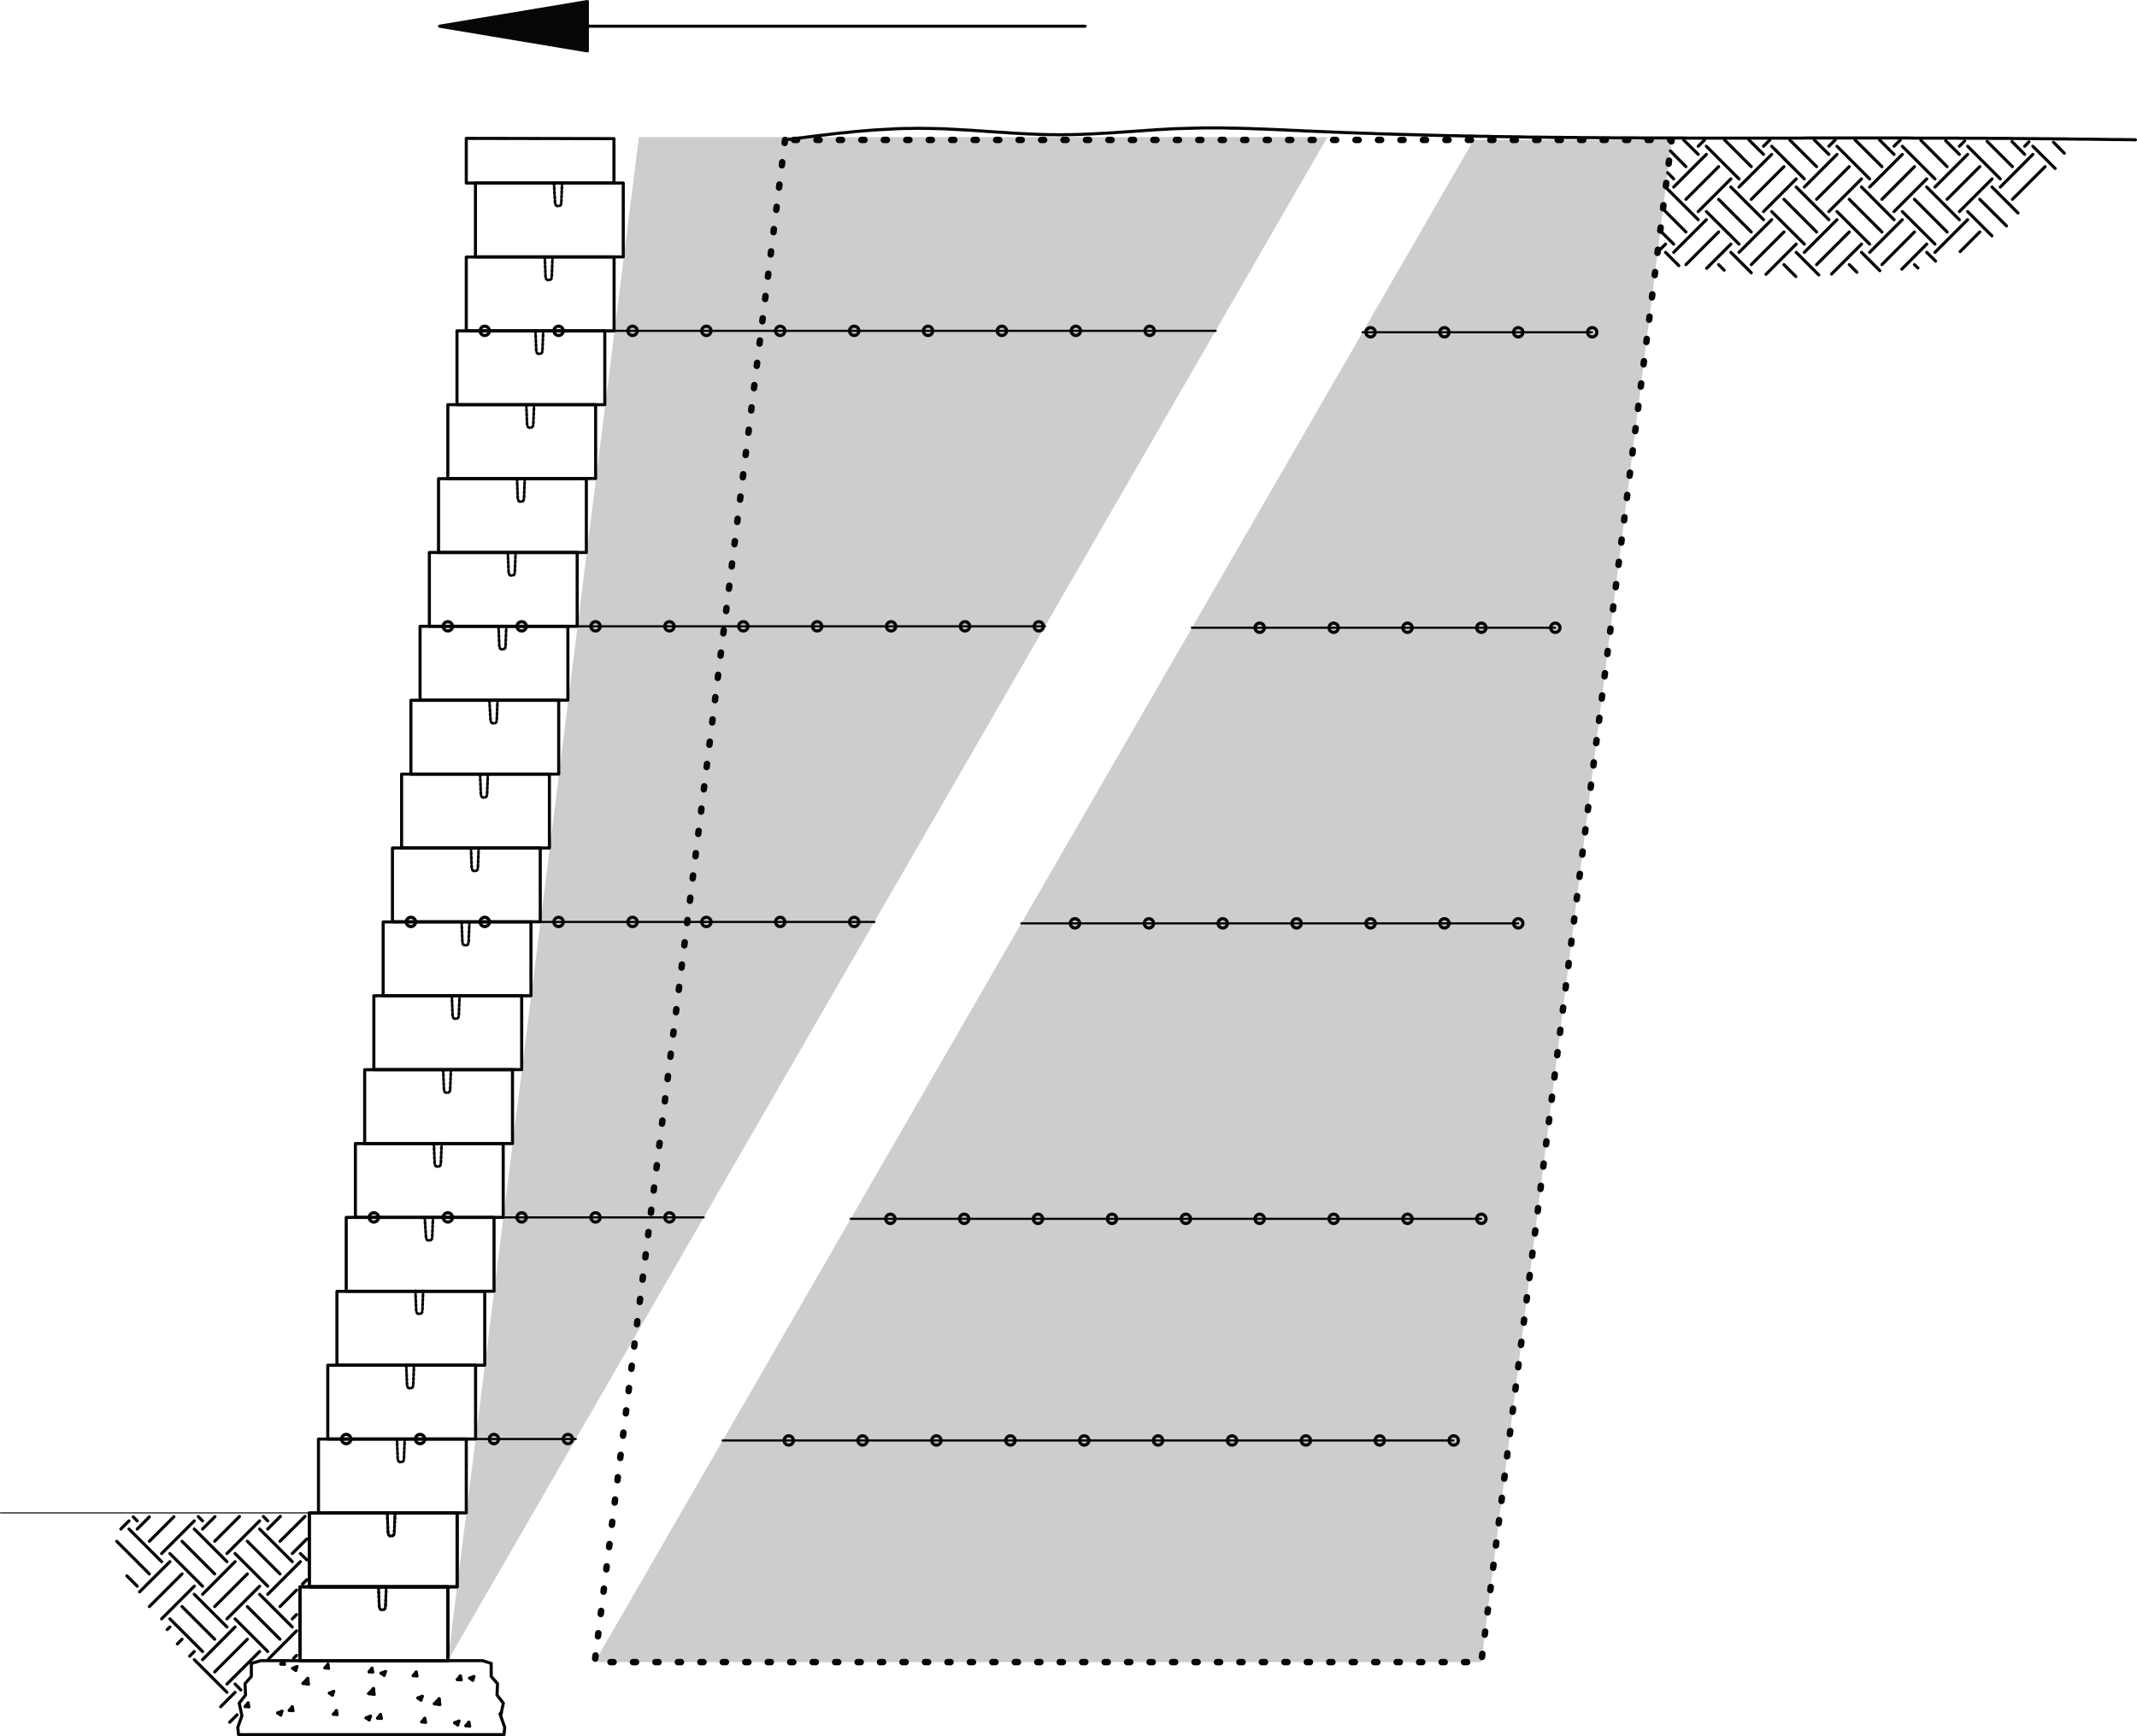 <svg xmlns="http://www.w3.org/2000/svg" viewBox="0 0 165.54 134.5"><defs><style>.cls-1{fill:#cdcdcd;}.cls-2,.cls-3,.cls-4,.cls-5,.cls-6,.cls-7,.cls-9{fill:none;}.cls-2,.cls-3,.cls-4,.cls-5,.cls-6,.cls-7,.cls-8,.cls-9{stroke:#070606;stroke-linecap:round;stroke-linejoin:round;}.cls-2{stroke-width:0.25px;}.cls-3{stroke-width:0.17px;}.cls-4,.cls-8{stroke-width:0.24px;}.cls-5{stroke-width:0;}.cls-6{stroke-width:0.21px;stroke-dasharray:0.17 0.17;}.cls-7{stroke-width:0.08px;}.cls-8{fill:#070606;fill-rule:evenodd;}.cls-9{stroke-width:0.5px;stroke-dasharray:0.24 1.5;}</style></defs><title>is-tensile-overstress</title><g id="Layer_2" data-name="Layer 2"><g id="Layer_1-2" data-name="Layer 1"><polyline class="cls-1" points="114.22 10.73 46.07 128.76 46.07 128.76 114.75 128.76 129.49 10.84 114.16 10.84"/><polyline class="cls-1" points="34.69 128.65 102.83 10.62 49.49 10.62 34.69 128.65"/><circle class="cls-2" cx="61.1" cy="111.59" r="0.36"/><circle class="cls-2" cx="95.44" cy="111.59" r="0.36"/><circle class="cls-2" cx="72.54" cy="111.59" r="0.36"/><circle class="cls-2" cx="66.82" cy="111.59" r="0.36"/><circle class="cls-2" cx="78.27" cy="111.59" r="0.36"/><circle class="cls-2" cx="83.99" cy="111.59" r="0.36"/><circle class="cls-2" cx="89.71" cy="111.59" r="0.36"/><circle class="cls-2" cx="101.16" cy="111.59" r="0.36"/><circle class="cls-2" cx="106.88" cy="111.59" r="0.36"/><circle class="cls-2" cx="112.61" cy="111.59" r="0.36"/><line class="cls-3" x1="55.98" y1="111.59" x2="112.59" y2="111.59"/><circle class="cls-2" cx="97.58" cy="94.42" r="0.36"/><circle class="cls-2" cx="74.69" cy="94.42" r="0.36"/><circle class="cls-2" cx="68.97" cy="94.42" r="0.36"/><circle class="cls-2" cx="80.41" cy="94.42" r="0.36"/><circle class="cls-2" cx="86.14" cy="94.42" r="0.36"/><circle class="cls-2" cx="91.86" cy="94.42" r="0.36"/><circle class="cls-2" cx="103.31" cy="94.42" r="0.36"/><circle class="cls-2" cx="109.03" cy="94.42" r="0.36"/><circle class="cls-2" cx="114.75" cy="94.42" r="0.36"/><line class="cls-3" x1="65.9" y1="94.42" x2="114.74" y2="94.42"/><circle class="cls-2" cx="100.44" cy="71.53" r="0.36"/><circle class="cls-2" cx="83.27" cy="71.53" r="0.36"/><circle class="cls-2" cx="89" cy="71.53" r="0.36"/><circle class="cls-2" cx="94.72" cy="71.53" r="0.36"/><circle class="cls-2" cx="106.17" cy="71.53" r="0.36"/><circle class="cls-2" cx="111.89" cy="71.53" r="0.36"/><circle class="cls-2" cx="117.61" cy="71.53" r="0.36"/><line class="cls-3" x1="79.12" y1="71.53" x2="117.6" y2="71.53"/><circle class="cls-2" cx="103.31" cy="48.63" r="0.36"/><circle class="cls-2" cx="97.58" cy="48.63" r="0.36"/><circle class="cls-2" cx="109.03" cy="48.63" r="0.36"/><circle class="cls-2" cx="114.75" cy="48.63" r="0.36"/><circle class="cls-2" cx="120.48" cy="48.63" r="0.36"/><line class="cls-3" x1="92.33" y1="48.63" x2="120.46" y2="48.63"/><circle class="cls-2" cx="106.17" cy="25.74" r="0.36"/><circle class="cls-2" cx="111.89" cy="25.74" r="0.36"/><circle class="cls-2" cx="117.61" cy="25.74" r="0.36"/><circle class="cls-2" cx="123.34" cy="25.74" r="0.36"/><line class="cls-3" x1="105.55" y1="25.74" x2="123.32" y2="25.74"/><circle class="cls-2" cx="32.54" cy="111.48" r="0.36"/><circle class="cls-2" cx="26.82" cy="111.48" r="0.36"/><circle class="cls-2" cx="38.26" cy="111.48" r="0.36"/><circle class="cls-2" cx="43.99" cy="111.48" r="0.36"/><line class="cls-3" x1="26.82" y1="111.48" x2="44.6" y2="111.48"/><circle class="cls-2" cx="34.69" cy="94.31" r="0.36"/><circle class="cls-2" cx="28.96" cy="94.31" r="0.36"/><circle class="cls-2" cx="40.41" cy="94.31" r="0.36"/><circle class="cls-2" cx="46.13" cy="94.31" r="0.36"/><circle class="cls-2" cx="51.86" cy="94.31" r="0.36"/><line class="cls-3" x1="28.96" y1="94.31" x2="54.51" y2="94.31"/><circle class="cls-2" cx="37.55" cy="71.42" r="0.36"/><circle class="cls-2" cx="31.83" cy="71.42" r="0.36"/><circle class="cls-2" cx="43.27" cy="71.42" r="0.36"/><circle class="cls-2" cx="49" cy="71.42" r="0.36"/><circle class="cls-2" cx="54.72" cy="71.42" r="0.36"/><circle class="cls-2" cx="66.17" cy="71.42" r="0.36"/><circle class="cls-2" cx="60.44" cy="71.42" r="0.36"/><line class="cls-3" x1="31.83" y1="71.42" x2="67.73" y2="71.42"/><circle class="cls-2" cx="40.41" cy="48.52" r="0.36"/><circle class="cls-2" cx="34.69" cy="48.52" r="0.36"/><circle class="cls-2" cx="46.13" cy="48.52" r="0.36"/><circle class="cls-2" cx="51.86" cy="48.52" r="0.36"/><circle class="cls-2" cx="57.58" cy="48.52" r="0.36"/><circle class="cls-2" cx="69.03" cy="48.52" r="0.36"/><circle class="cls-2" cx="63.3" cy="48.52" r="0.36"/><circle class="cls-2" cx="74.75" cy="48.52" r="0.36"/><circle class="cls-2" cx="80.47" cy="48.52" r="0.36"/><line class="cls-3" x1="34.69" y1="48.52" x2="80.95" y2="48.52"/><circle class="cls-2" cx="43.27" cy="25.63" r="0.36"/><circle class="cls-2" cx="37.55" cy="25.63" r="0.36"/><circle class="cls-2" cx="49" cy="25.63" r="0.36"/><circle class="cls-2" cx="54.72" cy="25.63" r="0.36"/><circle class="cls-2" cx="60.44" cy="25.63" r="0.36"/><circle class="cls-2" cx="71.89" cy="25.63" r="0.36"/><circle class="cls-2" cx="66.17" cy="25.63" r="0.36"/><circle class="cls-2" cx="77.61" cy="25.63" r="0.36"/><circle class="cls-2" cx="83.34" cy="25.63" r="0.36"/><circle class="cls-2" cx="89.06" cy="25.63" r="0.36"/><line class="cls-3" x1="37.55" y1="25.63" x2="94.17" y2="25.63"/><polyline class="cls-4" points="20.2 128.65 19.47 128.86 19.47 129.87 18.98 130.43 19.02 131.31 18.53 131.94 18.74 132.91 18.42 133.82 18.48 134.38 39.04 134.38 39.1 133.82 38.78 132.91 38.99 131.94 38.5 131.31 38.54 130.43 38.05 129.87 38.05 128.86 37.39 128.65 20.2 128.65"/><line class="cls-4" x1="29.25" y1="133.1" x2="29.48" y2="132.82"/><line class="cls-4" x1="32.01" y1="129.81" x2="32.24" y2="129.53"/><line class="cls-4" x1="32.67" y1="133.39" x2="32.9" y2="133.12"/><line class="cls-4" x1="35.43" y1="130.11" x2="35.66" y2="129.83"/><line class="cls-4" x1="36.09" y1="133.69" x2="36.32" y2="133.42"/><line class="cls-4" x1="25.83" y1="132.8" x2="26.06" y2="132.52"/><line class="cls-4" x1="28.59" y1="129.51" x2="28.82" y2="129.23"/><line class="cls-4" x1="22.41" y1="132.5" x2="22.64" y2="132.22"/><line class="cls-4" x1="25.17" y1="129.21" x2="25.4" y2="128.93"/><line class="cls-4" x1="18.99" y1="132.2" x2="19.22" y2="131.92"/><line class="cls-4" x1="21.75" y1="128.91" x2="21.96" y2="128.65"/><line class="cls-4" x1="18.99" y1="132.2" x2="19.27" y2="132.22"/><line class="cls-4" x1="22.41" y1="132.5" x2="22.69" y2="132.52"/><line class="cls-4" x1="25.83" y1="132.8" x2="26.11" y2="132.82"/><line class="cls-4" x1="29.25" y1="133.1" x2="29.54" y2="133.12"/><line class="cls-4" x1="32.67" y1="133.39" x2="32.96" y2="133.42"/><line class="cls-4" x1="36.09" y1="133.69" x2="36.38" y2="133.72"/><line class="cls-4" x1="21.75" y1="128.91" x2="22.03" y2="128.93"/><line class="cls-4" x1="25.17" y1="129.21" x2="25.45" y2="129.23"/><line class="cls-4" x1="28.59" y1="129.51" x2="28.87" y2="129.53"/><line class="cls-4" x1="32.01" y1="129.81" x2="32.29" y2="129.83"/><line class="cls-4" x1="35.43" y1="130.11" x2="35.72" y2="130.13"/><line class="cls-4" x1="26.11" y1="132.82" x2="26.06" y2="132.52"/><line class="cls-4" x1="25.45" y1="129.23" x2="25.4" y2="128.93"/><line class="cls-4" x1="29.54" y1="133.12" x2="29.48" y2="132.82"/><line class="cls-4" x1="28.87" y1="129.53" x2="28.82" y2="129.23"/><line class="cls-4" x1="32.96" y1="133.42" x2="32.9" y2="133.12"/><line class="cls-4" x1="32.3" y1="129.83" x2="32.24" y2="129.53"/><line class="cls-4" x1="36.38" y1="133.72" x2="36.32" y2="133.42"/><line class="cls-4" x1="35.72" y1="130.13" x2="35.66" y2="129.83"/><line class="cls-4" x1="22.69" y1="132.52" x2="22.64" y2="132.22"/><line class="cls-4" x1="22.03" y1="128.93" x2="21.98" y2="128.65"/><line class="cls-4" x1="19.27" y1="132.22" x2="19.22" y2="131.92"/><line class="cls-4" x1="33.65" y1="131.99" x2="34.02" y2="131.6"/><line class="cls-4" x1="38.74" y1="132.78" x2="38.84" y2="132.67"/><line class="cls-4" x1="28.56" y1="131.2" x2="28.93" y2="130.81"/><line class="cls-4" x1="23.47" y1="130.41" x2="23.84" y2="130.02"/><line class="cls-4" x1="23.89" y1="130.47" x2="23.84" y2="130.02"/><line class="cls-4" x1="28.98" y1="131.26" x2="28.93" y2="130.81"/><line class="cls-4" x1="34.07" y1="132.05" x2="34.02" y2="131.6"/><line class="cls-4" x1="23.47" y1="130.41" x2="23.89" y2="130.47"/><line class="cls-4" x1="28.56" y1="131.2" x2="28.98" y2="131.26"/><line class="cls-4" x1="33.65" y1="131.99" x2="34.07" y2="132.05"/><line class="cls-4" x1="38.74" y1="132.78" x2="38.81" y2="132.79"/><line class="cls-4" x1="28.36" y1="133.08" x2="28.7" y2="132.95"/><line class="cls-4" x1="32.37" y1="131.54" x2="32.71" y2="131.41"/><line class="cls-4" x1="36.38" y1="130" x2="36.71" y2="129.88"/><line class="cls-4" x1="35.22" y1="133.46" x2="35.55" y2="133.33"/><line class="cls-4" x1="21.51" y1="132.7" x2="21.84" y2="132.57"/><line class="cls-4" x1="25.52" y1="131.16" x2="25.85" y2="131.03"/><line class="cls-4" x1="29.52" y1="129.62" x2="29.86" y2="129.49"/><line class="cls-4" x1="22.67" y1="129.24" x2="23" y2="129.11"/><line class="cls-4" x1="22.67" y1="129.24" x2="22.91" y2="129.4"/><line class="cls-4" x1="25.52" y1="131.16" x2="25.75" y2="131.32"/><line class="cls-4" x1="28.36" y1="133.08" x2="28.6" y2="133.24"/><line class="cls-4" x1="29.52" y1="129.62" x2="29.76" y2="129.78"/><line class="cls-4" x1="32.37" y1="131.54" x2="32.61" y2="131.7"/><line class="cls-4" x1="35.22" y1="133.46" x2="35.46" y2="133.62"/><line class="cls-4" x1="36.38" y1="130" x2="36.62" y2="130.16"/><line class="cls-4" x1="21.51" y1="132.7" x2="21.75" y2="132.86"/><line class="cls-4" x1="28.6" y1="133.24" x2="28.7" y2="132.95"/><line class="cls-4" x1="29.76" y1="129.78" x2="29.86" y2="129.49"/><line class="cls-4" x1="32.61" y1="131.7" x2="32.71" y2="131.41"/><line class="cls-4" x1="35.46" y1="133.62" x2="35.55" y2="133.33"/><line class="cls-4" x1="36.62" y1="130.16" x2="36.71" y2="129.88"/><line class="cls-4" x1="25.75" y1="131.32" x2="25.85" y2="131.03"/><line class="cls-4" x1="21.75" y1="132.86" x2="21.84" y2="132.57"/><line class="cls-4" x1="22.91" y1="129.4" x2="23" y2="129.11"/><line class="cls-5" x1="40.77" y1="31.35" x2="40.77" y2="25.63"/><line class="cls-5" x1="41.36" y1="31.35" x2="41.36" y2="25.63"/><rect class="cls-4" x="35.4" y="25.63" width="11.45" height="5.72"/><path class="cls-6" d="M41.48,25.63l.06,1.55a.24.24,0,1,0,.48,0l.06-1.55"/><line class="cls-5" x1="34.33" y1="82.87" x2="34.33" y2="77.14"/><line class="cls-5" x1="34.93" y1="82.87" x2="34.93" y2="77.14"/><rect class="cls-4" x="28.96" y="77.14" width="11.45" height="5.72"/><path class="cls-6" d="M35,77.14l.06,1.55a.24.24,0,1,0,.48,0l.06-1.55"/><line class="cls-5" x1="39.34" y1="42.8" x2="39.34" y2="37.08"/><line class="cls-5" x1="39.93" y1="42.8" x2="39.93" y2="37.08"/><rect class="cls-4" x="33.97" y="37.08" width="11.45" height="5.72"/><path class="cls-6" d="M40.05,37.08l.06,1.55a.24.24,0,1,0,.48,0l.06-1.55"/><line class="cls-5" x1="40.05" y1="37.08" x2="40.05" y2="31.35"/><line class="cls-5" x1="40.65" y1="37.08" x2="40.65" y2="31.35"/><rect class="cls-4" x="34.69" y="31.35" width="11.45" height="5.72"/><path class="cls-6" d="M40.77,31.35l.06,1.55a.24.24,0,0,0,.48,0l.06-1.55"/><line class="cls-5" x1="35.76" y1="71.42" x2="35.76" y2="65.69"/><line class="cls-5" x1="36.36" y1="71.42" x2="36.36" y2="65.69"/><rect class="cls-4" x="30.4" y="65.69" width="11.45" height="5.72"/><path class="cls-6" d="M36.48,65.69l.06,1.55a.24.24,0,1,0,.48,0l.06-1.55"/><line class="cls-5" x1="38.62" y1="48.52" x2="38.62" y2="42.8"/><line class="cls-5" x1="39.22" y1="48.52" x2="39.22" y2="42.8"/><rect class="cls-4" x="33.26" y="42.8" width="11.45" height="5.72"/><path class="cls-6" d="M39.34,42.8l.06,1.55a.24.24,0,0,0,.48,0l.06-1.55"/><line class="cls-5" x1="36.48" y1="65.69" x2="36.48" y2="59.97"/><line class="cls-5" x1="37.07" y1="65.69" x2="37.07" y2="59.97"/><rect class="cls-4" x="31.11" y="59.97" width="11.45" height="5.72"/><path class="cls-6" d="M37.19,60l.06,1.55a.24.24,0,1,0,.48,0L37.79,60"/><line class="cls-5" x1="37.19" y1="59.97" x2="37.19" y2="54.25"/><line class="cls-5" x1="37.79" y1="59.97" x2="37.79" y2="54.25"/><rect class="cls-4" x="31.83" y="54.25" width="11.45" height="5.72"/><path class="cls-6" d="M37.91,54.25,38,55.8a.24.24,0,0,0,.48,0l.06-1.55"/><line class="cls-5" x1="37.91" y1="54.25" x2="37.91" y2="48.52"/><line class="cls-5" x1="38.5" y1="54.25" x2="38.5" y2="48.52"/><rect class="cls-4" x="32.54" y="48.52" width="11.45" height="5.72"/><path class="cls-6" d="M38.62,48.52l.06,1.55a.24.24,0,0,0,.48,0l.06-1.55"/><line class="cls-5" x1="32.18" y1="100.04" x2="32.18" y2="94.31"/><line class="cls-5" x1="32.78" y1="100.04" x2="32.78" y2="94.31"/><rect class="cls-4" x="26.82" y="94.31" width="11.45" height="5.72"/><path class="cls-6" d="M32.9,94.31,33,95.86a.24.24,0,1,0,.48,0l.06-1.55"/><line class="cls-5" x1="30.04" y1="117.21" x2="30.04" y2="111.48"/><line class="cls-5" x1="30.63" y1="117.21" x2="30.63" y2="111.48"/><rect class="cls-4" x="24.67" y="111.48" width="11.45" height="5.72"/><path class="cls-6" d="M30.75,111.48l.06,1.55a.24.24,0,0,0,.48,0l.06-1.55"/><line class="cls-5" x1="30.75" y1="111.48" x2="30.75" y2="105.76"/><line class="cls-5" x1="31.35" y1="111.48" x2="31.35" y2="105.76"/><rect class="cls-4" x="25.39" y="105.76" width="11.45" height="5.72"/><path class="cls-6" d="M31.47,105.76l.06,1.55a.24.24,0,1,0,.48,0l.06-1.55"/><line class="cls-5" x1="31.47" y1="105.76" x2="31.47" y2="100.04"/><line class="cls-5" x1="32.06" y1="105.76" x2="32.06" y2="100.04"/><rect class="cls-4" x="26.1" y="100.04" width="11.45" height="5.72"/><path class="cls-6" d="M32.18,100l.06,1.55a.24.24,0,0,0,.48,0l.06-1.55"/><line class="cls-5" x1="32.9" y1="94.31" x2="32.9" y2="88.59"/><line class="cls-5" x1="33.5" y1="94.31" x2="33.5" y2="88.59"/><rect class="cls-4" x="27.53" y="88.59" width="11.45" height="5.72"/><path class="cls-6" d="M33.61,88.59l.06,1.55a.24.24,0,0,0,.48,0l.06-1.55"/><line class="cls-5" x1="33.61" y1="88.59" x2="33.61" y2="82.87"/><line class="cls-5" x1="34.21" y1="88.59" x2="34.21" y2="82.87"/><rect class="cls-4" x="28.25" y="82.87" width="11.45" height="5.72"/><path class="cls-6" d="M34.33,82.87l.06,1.55a.24.24,0,1,0,.48,0l.06-1.55"/><line class="cls-5" x1="42.2" y1="19.91" x2="42.2" y2="14.18"/><line class="cls-5" x1="42.8" y1="19.91" x2="42.8" y2="14.18"/><rect class="cls-4" x="36.83" y="14.18" width="11.45" height="5.72"/><path class="cls-6" d="M42.91,14.18,43,15.73a.24.24,0,1,0,.48,0l.06-1.55"/><line class="cls-5" x1="41.48" y1="25.63" x2="41.48" y2="19.91"/><line class="cls-5" x1="42.08" y1="25.63" x2="42.08" y2="19.91"/><rect class="cls-4" x="36.12" y="19.91" width="11.45" height="5.72"/><path class="cls-6" d="M42.2,19.91l.06,1.55a.24.24,0,1,0,.48,0l.06-1.55"/><line class="cls-5" x1="35.04" y1="77.14" x2="35.04" y2="71.42"/><line class="cls-5" x1="35.64" y1="77.14" x2="35.64" y2="71.42"/><rect class="cls-4" x="29.68" y="71.42" width="11.45" height="5.72"/><path class="cls-6" d="M35.76,71.42,35.82,73a.24.24,0,1,0,.48,0l.06-1.55"/><line class="cls-4" x1="12.52" y1="125.41" x2="15.05" y2="122.88"/><line class="cls-4" x1="17.58" y1="120.35" x2="20.11" y2="117.82"/><line class="cls-4" x1="12.52" y1="120.35" x2="15.05" y2="117.82"/><line class="cls-4" x1="9.36" y1="118.45" x2="9.99" y2="117.82"/><line class="cls-4" x1="14.69" y1="128.3" x2="15.05" y2="127.94"/><line class="cls-4" x1="17.58" y1="125.41" x2="20.11" y2="122.88"/><line class="cls-4" x1="22.64" y1="120.35" x2="23.77" y2="119.22"/><line class="cls-4" x1="17.58" y1="130.46" x2="19.45" y2="128.6"/><line class="cls-4" x1="19.51" y1="128.54" x2="20.11" y2="127.94"/><line class="cls-4" x1="22.64" y1="125.41" x2="22.97" y2="125.08"/><line class="cls-4" x1="13.74" y1="127.35" x2="14.1" y2="126.99"/><line class="cls-4" x1="16.63" y1="124.46" x2="19.16" y2="121.93"/><line class="cls-4" x1="21.69" y1="119.4" x2="23.63" y2="117.47"/><line class="cls-4" x1="11.57" y1="124.46" x2="14.1" y2="121.93"/><line class="cls-4" x1="16.63" y1="119.4" x2="18.55" y2="117.48"/><line class="cls-4" x1="11.57" y1="119.4" x2="13.47" y2="117.5"/><line class="cls-4" x1="16.63" y1="129.52" x2="19.16" y2="126.99"/><line class="cls-4" x1="21.69" y1="124.46" x2="22.97" y2="123.18"/><line class="cls-4" x1="23.44" y1="122.71" x2="23.77" y2="122.38"/><line class="cls-4" x1="17.79" y1="133.42" x2="18.37" y2="132.84"/><line class="cls-4" x1="22.75" y1="128.46" x2="22.97" y2="128.24"/><line class="cls-4" x1="12.95" y1="126.24" x2="13.16" y2="126.04"/><line class="cls-4" x1="15.69" y1="123.51" x2="18.21" y2="120.98"/><line class="cls-4" x1="20.74" y1="118.45" x2="21.72" y2="117.47"/><line class="cls-4" x1="10.81" y1="123.32" x2="13.16" y2="120.98"/><line class="cls-4" x1="15.69" y1="118.45" x2="16.65" y2="117.49"/><line class="cls-4" x1="10.63" y1="118.45" x2="11.57" y2="117.51"/><line class="cls-4" x1="15.69" y1="128.57" x2="18.21" y2="126.04"/><line class="cls-4" x1="20.74" y1="123.51" x2="23.27" y2="120.98"/><line class="cls-4" x1="17.09" y1="132.22" x2="18.21" y2="131.1"/><line class="cls-4" x1="20.81" y1="128.51" x2="22.97" y2="126.34"/><line class="cls-4" x1="18.66" y1="130.92" x2="18.21" y2="130.46"/><line class="cls-4" x1="15.69" y1="127.94" x2="13.16" y2="125.41"/><line class="cls-4" x1="10.63" y1="122.88" x2="9.83" y2="122.08"/><line class="cls-4" x1="20.74" y1="127.94" x2="18.21" y2="125.41"/><line class="cls-4" x1="15.69" y1="122.88" x2="13.16" y2="120.35"/><line class="cls-4" x1="10.63" y1="117.82" x2="10.32" y2="117.51"/><line class="cls-4" x1="20.74" y1="122.88" x2="18.21" y2="120.35"/><line class="cls-4" x1="15.69" y1="117.82" x2="15.36" y2="117.49"/><line class="cls-4" x1="23.77" y1="120.84" x2="23.27" y2="120.35"/><line class="cls-4" x1="20.74" y1="117.82" x2="20.4" y2="117.48"/><line class="cls-4" x1="16.63" y1="126.99" x2="14.1" y2="124.46"/><line class="cls-4" x1="11.57" y1="121.93" x2="9.04" y2="119.4"/><line class="cls-4" x1="21.69" y1="126.99" x2="19.16" y2="124.46"/><line class="cls-4" x1="16.63" y1="121.93" x2="14.1" y2="119.4"/><line class="cls-4" x1="21.69" y1="121.93" x2="19.16" y2="119.4"/><line class="cls-4" x1="17.58" y1="131.1" x2="15.05" y2="128.57"/><line class="cls-4" x1="17.58" y1="126.04" x2="15.05" y2="123.51"/><line class="cls-4" x1="12.52" y1="120.98" x2="9.99" y2="118.45"/><line class="cls-4" x1="22.64" y1="126.04" x2="20.11" y2="123.51"/><line class="cls-4" x1="17.58" y1="120.98" x2="15.05" y2="118.45"/><line class="cls-4" x1="22.64" y1="120.98" x2="20.11" y2="118.45"/><line class="cls-4" x1="156.84" y1="11.96" x2="155.86" y2="10.97"/><line class="cls-4" x1="151.78" y1="11.96" x2="150.72" y2="10.9"/><line class="cls-4" x1="156.32" y1="16.5" x2="154.31" y2="14.49"/><line class="cls-4" x1="146.72" y1="11.96" x2="145.6" y2="10.84"/><line class="cls-4" x1="151.78" y1="17.02" x2="149.25" y2="14.49"/><line class="cls-4" x1="141.67" y1="11.96" x2="140.54" y2="10.84"/><line class="cls-4" x1="146.72" y1="17.02" x2="144.2" y2="14.49"/><line class="cls-4" x1="149.94" y1="20.23" x2="149.25" y2="19.55"/><line class="cls-4" x1="136.61" y1="11.96" x2="135.48" y2="10.84"/><line class="cls-4" x1="141.67" y1="17.02" x2="139.14" y2="14.49"/><line class="cls-4" x1="145.62" y1="20.97" x2="144.2" y2="19.55"/><line class="cls-4" x1="131.55" y1="11.96" x2="130.42" y2="10.84"/><line class="cls-4" x1="135.25" y1="15.66" x2="134.08" y2="14.49"/><line class="cls-4" x1="136.61" y1="17.02" x2="135.25" y2="15.66"/><line class="cls-4" x1="140.89" y1="21.3" x2="139.14" y2="19.55"/><line class="cls-4" x1="131.55" y1="17.02" x2="129.03" y2="14.51"/><line class="cls-4" x1="135.66" y1="21.13" x2="134.08" y2="19.55"/><line class="cls-4" x1="130.05" y1="20.58" x2="129.02" y2="19.55"/><line class="cls-4" x1="159.91" y1="11.87" x2="159.07" y2="11.02"/><line class="cls-4" x1="155.89" y1="12.91" x2="153.93" y2="10.95"/><line class="cls-4" x1="150.83" y1="12.91" x2="148.8" y2="10.87"/><line class="cls-4" x1="155.43" y1="17.5" x2="153.36" y2="15.44"/><line class="cls-4" x1="145.78" y1="12.91" x2="143.7" y2="10.84"/><line class="cls-4" x1="150.83" y1="17.97" x2="148.3" y2="15.44"/><line class="cls-4" x1="140.72" y1="12.91" x2="138.64" y2="10.84"/><line class="cls-4" x1="145.78" y1="17.97" x2="143.25" y2="15.44"/><line class="cls-4" x1="148.57" y1="20.76" x2="148.3" y2="20.5"/><line class="cls-4" x1="135.66" y1="12.91" x2="133.59" y2="10.84"/><line class="cls-4" x1="140.72" y1="17.97" x2="138.19" y2="15.44"/><line class="cls-4" x1="143.84" y1="21.09" x2="143.25" y2="20.5"/><line class="cls-4" x1="130.6" y1="12.91" x2="129.39" y2="11.69"/><line class="cls-4" x1="134.55" y1="16.86" x2="133.13" y2="15.44"/><line class="cls-4" x1="135.66" y1="17.97" x2="134.55" y2="16.86"/><line class="cls-4" x1="139.11" y1="21.42" x2="138.19" y2="20.5"/><line class="cls-4" x1="130.6" y1="17.97" x2="128.82" y2="16.19"/><line class="cls-4" x1="133.56" y1="20.93" x2="133.13" y2="20.5"/><line class="cls-4" x1="159.2" y1="13.05" x2="157.47" y2="11.33"/><line class="cls-4" x1="154.95" y1="13.86" x2="152.42" y2="11.33"/><line class="cls-4" x1="149.89" y1="13.86" x2="147.36" y2="11.33"/><line class="cls-4" x1="154.3" y1="18.27" x2="152.42" y2="16.39"/><line class="cls-4" x1="144.83" y1="13.86" x2="142.3" y2="11.33"/><line class="cls-4" x1="149.89" y1="18.91" x2="147.36" y2="16.39"/><line class="cls-4" x1="137.56" y1="11.65" x2="137.24" y2="11.33"/><line class="cls-4" x1="139.77" y1="13.86" x2="137.56" y2="11.65"/><line class="cls-4" x1="144.83" y1="18.91" x2="142.3" y2="16.39"/><line class="cls-4" x1="134.71" y1="13.86" x2="132.18" y2="11.33"/><line class="cls-4" x1="139.77" y1="18.91" x2="137.24" y2="16.39"/><line class="cls-4" x1="129.65" y1="13.86" x2="129.18" y2="13.38"/><line class="cls-4" x1="133.86" y1="18.06" x2="132.18" y2="16.39"/><line class="cls-4" x1="134.71" y1="18.91" x2="133.86" y2="18.06"/><line class="cls-4" x1="129.65" y1="18.91" x2="128.61" y2="17.88"/><line class="cls-4" x1="154.95" y1="14.49" x2="157.47" y2="11.96"/><line class="cls-4" x1="149.89" y1="19.55" x2="152.42" y2="17.02"/><line class="cls-4" x1="149.89" y1="14.49" x2="152.42" y2="11.96"/><line class="cls-4" x1="144.83" y1="19.55" x2="147.36" y2="17.02"/><line class="cls-4" x1="144.83" y1="14.49" x2="147.36" y2="11.96"/><line class="cls-4" x1="139.77" y1="19.55" x2="142.3" y2="17.02"/><line class="cls-4" x1="139.77" y1="14.49" x2="142.3" y2="11.96"/><line class="cls-4" x1="134.71" y1="19.55" x2="137.24" y2="17.02"/><line class="cls-4" x1="134.71" y1="14.49" x2="137.24" y2="11.96"/><line class="cls-4" x1="129.65" y1="19.55" x2="132.18" y2="17.02"/><line class="cls-4" x1="129.65" y1="14.49" x2="132.18" y2="11.96"/><line class="cls-4" x1="155.89" y1="15.44" x2="158.42" y2="12.91"/><line class="cls-4" x1="151.84" y1="19.49" x2="153.36" y2="17.97"/><line class="cls-4" x1="150.83" y1="15.44" x2="153.36" y2="12.91"/><line class="cls-4" x1="145.78" y1="20.5" x2="148.3" y2="17.97"/><line class="cls-4" x1="145.78" y1="15.44" x2="148.3" y2="12.91"/><line class="cls-4" x1="140.72" y1="20.5" x2="143.25" y2="17.97"/><line class="cls-4" x1="140.72" y1="15.44" x2="143.25" y2="12.91"/><line class="cls-4" x1="135.66" y1="20.5" x2="138.19" y2="17.97"/><line class="cls-4" x1="135.66" y1="15.44" x2="138.19" y2="12.91"/><line class="cls-4" x1="130.6" y1="20.5" x2="133.13" y2="17.97"/><line class="cls-4" x1="130.6" y1="15.44" x2="133.13" y2="12.91"/><line class="cls-4" x1="156.84" y1="11.33" x2="157.17" y2="10.99"/><line class="cls-4" x1="151.78" y1="16.39" x2="154.31" y2="13.86"/><line class="cls-4" x1="147.32" y1="20.85" x2="149.25" y2="18.91"/><line class="cls-4" x1="151.78" y1="11.33" x2="152.19" y2="10.92"/><line class="cls-4" x1="146.72" y1="16.39" x2="149.25" y2="13.86"/><line class="cls-4" x1="141.88" y1="21.23" x2="144.2" y2="18.91"/><line class="cls-4" x1="146.72" y1="11.33" x2="147.2" y2="10.85"/><line class="cls-4" x1="141.67" y1="16.39" x2="144.2" y2="13.86"/><line class="cls-4" x1="136.8" y1="21.25" x2="139.14" y2="18.91"/><line class="cls-4" x1="141.67" y1="11.33" x2="142.16" y2="10.84"/><line class="cls-4" x1="136.61" y1="16.39" x2="139.14" y2="13.86"/><line class="cls-4" x1="132.4" y1="20.59" x2="134.08" y2="18.91"/><line class="cls-4" x1="132.2" y1="20.79" x2="132.4" y2="20.59"/><line class="cls-4" x1="136.61" y1="11.33" x2="137.1" y2="10.84"/><line class="cls-4" x1="131.55" y1="16.39" x2="134.08" y2="13.86"/><line class="cls-4" x1="128.41" y1="19.52" x2="129.02" y2="18.91"/><line class="cls-4" x1="131.55" y1="11.33" x2="132.04" y2="10.84"/><line class="cls-7" x1="24" y1="117.2" x2="0.04" y2="117.2"/><polyline class="cls-4" points="60.81 10.84 61.17 10.79 61.54 10.74 61.9 10.69 62.27 10.65 62.63 10.6 62.99 10.56 63.35 10.51 63.72 10.47 64.08 10.43 64.44 10.38 64.81 10.34 65.17 10.3 65.53 10.27 65.9 10.23 66.26 10.19 66.62 10.16 66.99 10.13 67.35 10.1 67.71 10.07 68.08 10.05 68.44 10.03 68.81 10.01 69.17 9.99 69.53 9.97 69.89 9.96 70.26 9.95 70.62 9.95 70.99 9.94 71.35 9.94 71.72 9.95 72.08 9.95 72.44 9.96 72.81 9.97 73.17 9.98 73.53 10 73.9 10.02 74.26 10.04 74.63 10.06 74.99 10.08 75.36 10.1 75.72 10.13 76.08 10.15 76.45 10.18 76.81 10.2 77.18 10.23 77.54 10.25 77.91 10.27 78.27 10.3 78.64 10.32 79 10.34 79.36 10.36 79.73 10.38 80.09 10.39 80.46 10.41 80.82 10.42 81.19 10.43 81.55 10.43 81.92 10.44 82.28 10.44 82.64 10.43 83.01 10.43 83.37 10.42 83.74 10.41 84.1 10.39 84.47 10.38 84.83 10.36 85.19 10.34 85.56 10.32 85.92 10.3 86.29 10.28 86.65 10.25 87.02 10.23 87.38 10.2 87.74 10.18 88.11 10.15 88.47 10.13 88.84 10.1 89.2 10.08 89.56 10.05 89.93 10.03 90.29 10.01 90.66 9.99 91.02 9.97 91.39 9.96 91.75 9.95 92.11 9.94 92.48 9.93 92.84 9.92 93.21 9.91 93.57 9.91 93.94 9.91 94.3 9.91 94.67 9.91 95.03 9.92 95.39 9.93 95.76 9.93 96.13 9.94 96.49 9.95 96.85 9.96 97.22 9.98 97.58 9.99 97.95 10 98.31 10.02 98.68 10.03 99.04 10.05 99.41 10.06 99.77 10.08 100.14 10.1 100.5 10.11 100.87 10.13 101.23 10.15 101.59 10.16 101.96 10.18 102.33 10.19 102.69 10.21 103.05 10.22 103.42 10.24 103.78 10.25 104.15 10.27 104.51 10.28 104.88 10.29 105.24 10.31 105.61 10.32 105.97 10.33 106.34 10.34 106.7 10.36 107.07 10.37 107.43 10.38 107.8 10.39 108.16 10.4 108.52 10.41 108.89 10.42 109.25 10.43 109.62 10.44 109.98 10.45 110.35 10.46 110.71 10.47 111.08 10.48 111.44 10.49 111.81 10.5 112.17 10.51 112.54 10.51 112.9 10.52 113.27 10.53 113.63 10.54 114 10.54 114.36 10.55 114.73 10.56 115.09 10.56 115.45 10.57 115.82 10.58 116.18 10.58 116.55 10.59 116.91 10.59 117.28 10.6 117.64 10.6 118.01 10.61 118.37 10.62 118.74 10.62 119.1 10.62 119.47 10.63 119.83 10.63 120.2 10.64 120.56 10.64 120.92 10.64 121.29 10.65 121.65 10.65 122.02 10.65 122.38 10.66 122.75 10.66 123.11 10.66 123.48 10.66 123.84 10.67 124.21 10.67 124.57 10.67 124.94 10.68 125.3 10.68 125.67 10.68 126.03 10.68 126.4 10.68 126.76 10.68 127.13 10.69 127.49 10.69 127.85 10.69 128.22 10.69 128.58 10.69 128.95 10.69 129.31 10.69 129.68 10.69 130.04 10.69 130.41 10.69 130.77 10.7 131.14 10.7 131.5 10.7 131.87 10.7 132.23 10.7 132.6 10.7 132.96 10.7 133.32 10.7 133.69 10.7 134.06 10.7 134.42 10.7 134.78 10.7 135.15 10.7 135.51 10.7 135.88 10.7 136.24 10.7 136.61 10.7 136.97 10.7 137.34 10.7 137.7 10.7 138.07 10.7 138.43 10.7 138.79 10.7 139.16 10.7 139.52 10.7 139.89 10.69 140.25 10.69 140.62 10.69 140.98 10.69 141.35 10.69 141.71 10.69 142.08 10.69 142.44 10.69 142.81 10.69 143.17 10.69 143.54 10.69 143.9 10.69 144.27 10.69 144.63 10.69 144.99 10.69 145.36 10.69 145.72 10.69 146.09 10.69 146.45 10.69 146.82 10.69 147.18 10.69 147.55 10.69 147.91 10.69 148.28 10.7 148.64 10.7 149.01 10.7 149.37 10.7 149.74 10.7 150.1 10.7 150.47 10.7 150.83 10.7 151.19 10.7 151.56 10.7 151.92 10.71 152.29 10.71 152.65 10.71 153.02 10.71 153.38 10.71 153.75 10.71 154.11 10.72 154.48 10.72 154.84 10.72 155.21 10.72 155.57 10.72 155.93 10.73 156.3 10.73 156.66 10.73 157.03 10.74 157.39 10.74 157.76 10.74 158.12 10.75 158.49 10.75 158.85 10.75 159.22 10.76 159.58 10.76 159.95 10.76 160.31 10.77 160.68 10.77 161.04 10.78 161.41 10.78 161.77 10.78 162.13 10.79 162.5 10.79 162.86 10.8 163.23 10.8 163.59 10.81 163.96 10.81 164.32 10.81 164.69 10.82 165.05 10.82 165.42 10.83"/><polygon class="cls-4" points="47.56 14.18 47.56 10.74 36.12 10.72 36.12 14.18 47.56 14.18"/><line class="cls-5" x1="28.61" y1="128.65" x2="28.61" y2="122.93"/><line class="cls-5" x1="29.2" y1="128.65" x2="29.2" y2="122.93"/><rect class="cls-4" x="23.24" y="122.93" width="11.45" height="5.72"/><path class="cls-6" d="M29.32,122.93l.06,1.55a.24.24,0,0,0,.48,0l.06-1.55"/><line class="cls-5" x1="28.61" y1="128.65" x2="28.61" y2="122.93"/><line class="cls-5" x1="29.2" y1="128.65" x2="29.2" y2="122.93"/><rect class="cls-4" x="23.24" y="122.93" width="11.45" height="5.72"/><path class="cls-6" d="M29.32,122.93l.06,1.55a.24.24,0,0,0,.48,0l.06-1.55"/><line class="cls-5" x1="29.32" y1="122.93" x2="29.32" y2="117.21"/><line class="cls-5" x1="29.92" y1="122.93" x2="29.92" y2="117.21"/><rect class="cls-4" x="23.96" y="117.21" width="11.45" height="5.72"/><path class="cls-6" d="M30,117.21l.06,1.55a.24.24,0,1,0,.48,0l.06-1.55"/><line class="cls-5" x1="29.32" y1="122.93" x2="29.32" y2="117.21"/><line class="cls-5" x1="29.92" y1="122.93" x2="29.92" y2="117.21"/><rect class="cls-4" x="23.96" y="117.21" width="11.45" height="5.72"/><path class="cls-6" d="M30,117.21l.06,1.55a.24.24,0,1,0,.48,0l.06-1.55"/><polygon class="cls-8" points="45.5 3.94 34.05 2.03 45.5 0.12 45.5 3.94"/><line class="cls-4" x1="45.5" y1="2.03" x2="84.05" y2="2.03"/><polyline class="cls-9" points="60.81 10.84 46.07 128.76 114.75 128.76 129.49 10.84 60.81 10.84"/></g></g></svg>